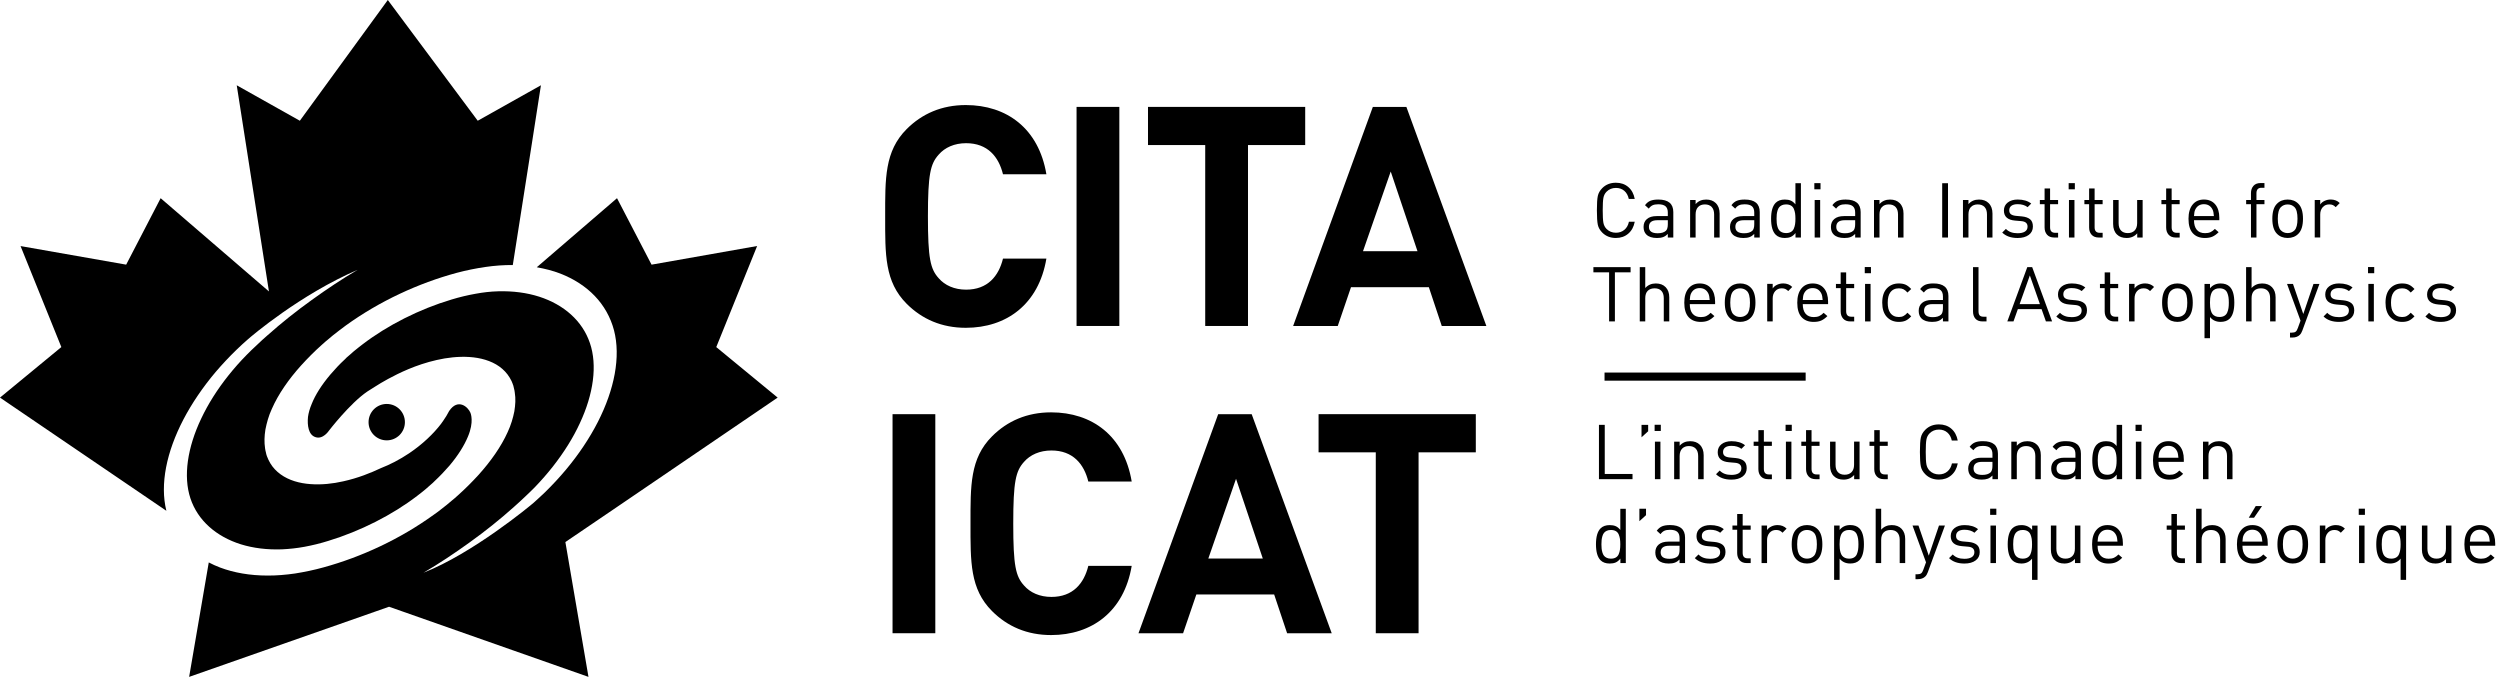 <?xml version="1.0" encoding="utf-8"?>
<!-- Generator: Adobe Illustrator 27.0.1, SVG Export Plug-In . SVG Version: 6.00 Build 0)  -->
<svg version="1.1" id="Layer_1" xmlns="http://www.w3.org/2000/svg" xmlns:xlink="http://www.w3.org/1999/xlink" x="0px" y="0px"
	 viewBox="0 0 154.256 41.765" style="enable-background:new 0 0 154.256 41.765;" xml:space="preserve">
<style type="text/css">
	.st0{fill:#EF4136;}
	.st1{fill:none;stroke:#000000;stroke-width:0.501;stroke-miterlimit:10;}
</style>
<path class="st0" d="M21.357,22.087c-0.002,0.006,0.005-0.004,0.014-0.01l0.006-0.008L21.357,22.087z"/>
<path d="M10.265,31.517c-0.407-1.641,0.016-3.646,1.05-5.631c0.52-0.994,1.195-1.99,1.99-2.933c0.402-0.469,0.831-0.93,1.287-1.37
	l0.353-0.334l0.341-0.304c0.227-0.203,3.239-2.772,6.779-4.295c-0.95,0.556-1.899,1.189-2.833,1.863
	c-0.935,0.67-1.869,1.412-2.731,2.18c-0.216,0.185-0.437,0.39-0.654,0.599l-0.332,0.311l-0.294,0.293
	c-0.4,0.406-0.778,0.832-1.121,1.264c-0.69,0.865-1.259,1.765-1.682,2.662c-0.853,1.787-1.12,3.564-0.669,4.927
	c0.453,1.366,1.597,2.362,3.118,2.838c0.758,0.235,1.619,0.342,2.53,0.309c0.461-0.022,0.918-0.07,1.396-0.158
	c0.491-0.092,0.973-0.209,1.467-0.364c1.967-0.599,3.947-1.599,5.483-2.779c0.205-0.148,0.35-0.279,0.526-0.418l0.3-0.264
	l0.152-0.132l0.01-0.012c-0.004,0.006-0.013,0.012-0.01,0.008l0.012-0.012l0.006-0.004c0.006-0.006,0,0,0,0l0.013-0.012l0.061-0.06
	c0.34-0.317,0.639-0.635,0.912-0.949c0.54-0.635,0.922-1.256,1.147-1.799c0.386-0.914,0.172-1.424,0.157-1.467
	c-0.152-0.373-0.773-0.914-1.315-0.115c-0.1,0.205-0.234,0.414-0.381,0.627c-0.04,0.058-0.07,0.103-0.098,0.135
	c0,0.003-0.002,0.005-0.006,0.013c-0.485,0.637-1.162,1.281-1.985,1.836c-0.584,0.391-1.176,0.695-1.748,0.918
	c-0.623,0.295-1.406,0.611-2.322,0.813c-0.641,0.146-1.337,0.222-2.014,0.171c-0.676-0.046-1.336-0.232-1.847-0.603
	c-0.257-0.186-0.474-0.414-0.636-0.684c-0.083-0.138-0.149-0.281-0.208-0.437l-0.022-0.067l-0.005-0.017l-0.006-0.02l-0.012-0.048
	l-0.021-0.098c-0.016-0.067-0.032-0.115-0.047-0.227c-0.057-0.39-0.045-0.75,0.02-1.164c0.081-0.406,0.194-0.842,0.4-1.283
	c0.39-0.891,1.025-1.811,1.803-2.674c0.392-0.431,0.814-0.859,1.274-1.269l0.085-0.075l0.046-0.039l0.072-0.068l0.157-0.129
	l0.319-0.269c0.266-0.2,0.544-0.434,0.799-0.612c2.083-1.506,4.488-2.615,6.845-3.252c0.592-0.158,1.19-0.277,1.758-0.361
	c0.588-0.086,1.166-0.127,1.706-0.121l1.173-7.475l0.563-3.618L29.477,7.45L23.929,0l-5.428,7.45l-3.894-2.188l1.987,12.72
	l-6.682-5.753l-0.319,0.616l-1.808,3.484l-6.517-1.146l2.517,6.232L0,24.533L10.265,31.517z"/>
<path d="M47.983,24.533l-3.788-3.117l2.522-6.237l-6.515,1.151l-2.131-4.101l-4.951,4.261c0.513,0.092,0.998,0.215,1.444,0.387
	c1.698,0.66,2.887,1.867,3.321,3.502c0.425,1.638,0.024,3.658-0.997,5.658c-0.512,1-1.178,2-1.973,2.949
	c-0.398,0.475-0.827,0.936-1.282,1.383l-0.357,0.334l-0.34,0.31c-0.229,0.202-3.773,3.135-6.807,4.325
	c0.956-0.557,1.911-1.194,2.849-1.871c0.94-0.674,1.878-1.42,2.739-2.194c0.217-0.185,0.436-0.398,0.66-0.605l0.328-0.313
	l0.296-0.293c0.397-0.412,0.768-0.838,1.111-1.273c0.684-0.871,1.253-1.777,1.667-2.678c0.841-1.799,1.089-3.572,0.62-4.943
	c-0.463-1.371-1.607-2.371-3.129-2.862c-0.761-0.244-1.62-0.357-2.533-0.332c-0.462,0.012-0.931,0.065-1.4,0.153
	c-0.493,0.088-0.974,0.203-1.471,0.353c-1.976,0.588-3.964,1.592-5.507,2.776c-0.206,0.148-0.348,0.281-0.525,0.416l-0.304,0.267
	l-0.153,0.131c0.026-0.019,0.008-0.004-0.006,0.008l-0.023,0.025l-0.065,0.065c-0.338,0.31-0.636,0.635-0.908,0.953
	c-0.538,0.637-0.927,1.258-1.143,1.805c-0.118,0.277-0.194,0.552-0.228,0.793c-0.053,0.523,0.029,1.111,0.453,1.25
	c0.47,0.171,0.839-0.395,0.839-0.395s1.299-1.693,2.374-2.42c0.16-0.107,0.314-0.203,0.47-0.297
	c0.012-0.008,0.021-0.011,0.031-0.019c0.055-0.037,0.179-0.112,0.319-0.198c0.139-0.084,0.287-0.162,0.452-0.257
	c0.672-0.364,1.712-0.877,3.001-1.17c0.639-0.147,1.334-0.229,2.014-0.186c0.677,0.043,1.342,0.223,1.853,0.588
	c0.256,0.184,0.476,0.414,0.64,0.688c0.036,0.068,0.073,0.138,0.114,0.21l0.046,0.112l0.023,0.056l0.009,0.03l0.031,0.082
	l0.045,0.193c0.015,0.068,0.036,0.121,0.044,0.229c0.064,0.398,0.039,0.754-0.026,1.166c-0.082,0.41-0.205,0.838-0.414,1.285
	c-0.399,0.885-1.034,1.795-1.816,2.658c-0.389,0.424-0.811,0.848-1.267,1.254l-0.084,0.074l-0.041,0.041l-0.079,0.065l-0.156,0.129
	l-0.318,0.267c-0.263,0.201-0.54,0.434-0.794,0.604c-2.075,1.5-4.459,2.607-6.805,3.25c-0.586,0.164-1.18,0.285-1.752,0.377
	c-0.581,0.084-1.162,0.132-1.703,0.128c-1.086,0-2.075-0.175-2.929-0.496c-0.244-0.091-0.475-0.199-0.697-0.314l-0.517,3.018
	l-0.694,4.044l12.336-4.328l12.304,4.328l-1.425-8.32l2.942-1.998L47.983,24.533z"/>
<path d="M24.984,26.05c0,0.619-0.501,1.121-1.122,1.121c-0.62,0-1.121-0.502-1.121-1.121c0-0.623,0.501-1.125,1.121-1.125
	C24.483,24.925,24.984,25.427,24.984,26.05"/>
<line class="st1" x1="111.413" y1="23.238" x2="99.004" y2="23.238"/>
<rect x="55.072" y="25.556" width="2.639" height="13.516"/>
<path d="M64.855,39.185c-1.481,0-2.696-0.529-3.644-1.48c-1.366-1.366-1.329-3.055-1.329-5.391c0-2.334-0.037-4.024,1.329-5.391
	c0.948-0.949,2.163-1.48,3.644-1.48c2.524,0,4.499,1.443,4.974,4.269h-2.677c-0.266-1.08-0.948-1.916-2.277-1.916
	c-0.721,0-1.311,0.266-1.689,0.701c-0.514,0.571-0.666,1.215-0.666,3.817c0,2.6,0.152,3.248,0.666,3.814
	c0.378,0.438,0.968,0.703,1.689,0.703c1.329,0,2.011-0.834,2.277-1.917h2.677C69.354,37.744,67.361,39.185,64.855,39.185"/>
<path d="M76.266,29.543l-1.709,4.918h3.36L76.266,29.543z M79.418,39.072l-0.799-2.391h-4.802l-0.817,2.391h-2.752
	l4.917-13.516h2.067l4.938,13.516H79.418z"/>
<polygon points="87.529,27.91 87.529,39.072 84.889,39.072 84.889,27.91 81.359,27.91 81.359,25.555 
	91.061,25.555 91.061,27.91 "/>
<g>
	<path d="M100.73,29.566h-2.071v-3.352h0.358v3.031h1.713V29.566z"/>
	<path d="M101.695,26.61l-0.409,0.372v-0.768h0.409V26.61z"/>
</g>
<g>
	<path d="M102.476,26.591h-0.382v-0.382h0.382V26.591z M102.452,29.566h-0.339v-2.315h0.339V29.566z"/>
	<path d="M105.12,29.566h-0.339v-1.427c0-0.2-0.051-0.353-0.15-0.458c-0.101-0.105-0.24-0.158-0.419-0.158
		s-0.319,0.054-0.422,0.16c-0.102,0.106-0.152,0.259-0.152,0.456v1.427h-0.339v-2.315h0.339v0.254
		c0.163-0.189,0.379-0.282,0.649-0.282c0.251,0,0.448,0.072,0.593,0.216c0.16,0.157,0.24,0.372,0.24,0.645
		V29.566z"/>
</g>
<g>
	<path d="M107.776,28.888c0,0.22-0.086,0.392-0.257,0.518c-0.171,0.125-0.399,0.189-0.685,0.189
		c-0.408,0-0.725-0.111-0.951-0.335l0.227-0.226c0.169,0.179,0.409,0.269,0.72,0.269
		c0.194,0,0.346-0.034,0.454-0.103s0.162-0.171,0.162-0.306c0-0.204-0.128-0.317-0.386-0.339l-0.381-0.033
		c-0.462-0.038-0.692-0.245-0.692-0.621c0-0.207,0.079-0.372,0.235-0.494c0.157-0.123,0.362-0.184,0.617-0.184
		c0.348,0,0.626,0.083,0.833,0.249l-0.222,0.222c-0.16-0.123-0.365-0.184-0.616-0.184
		c-0.167,0-0.294,0.032-0.384,0.099c-0.09,0.065-0.134,0.16-0.134,0.282c0,0.103,0.032,0.182,0.099,0.235
		c0.065,0.054,0.171,0.088,0.315,0.103l0.362,0.033c0.22,0.021,0.388,0.08,0.506,0.174
		C107.716,28.53,107.776,28.681,107.776,28.888z"/>
	<path d="M109.328,29.566h-0.24c-0.191,0-0.338-0.059-0.44-0.175c-0.102-0.115-0.152-0.265-0.152-0.446v-1.435
		h-0.292v-0.259h0.292v-0.711h0.339v0.711h0.494v0.259h-0.494v1.426c0,0.226,0.104,0.339,0.315,0.339h0.18V29.566z"
		/>
</g>
<g>
	<path d="M110.557,26.591h-0.382v-0.382h0.382V26.591z M110.534,29.566h-0.339v-2.315h0.339V29.566z"/>
	<path d="M112.27,29.566h-0.24c-0.191,0-0.338-0.059-0.44-0.175c-0.102-0.115-0.152-0.265-0.152-0.446v-1.435
		h-0.292v-0.259h0.292v-0.711h0.339v0.711h0.494v0.259h-0.494v1.426c0,0.226,0.104,0.339,0.315,0.339h0.18V29.566z"
		/>
	<path d="M114.74,29.566h-0.334v-0.259c-0.167,0.191-0.385,0.287-0.654,0.287c-0.255,0-0.454-0.072-0.598-0.217
		c-0.157-0.153-0.235-0.37-0.235-0.649v-1.478h0.339v1.426c0,0.201,0.049,0.353,0.147,0.459
		c0.1,0.104,0.238,0.157,0.417,0.157s0.32-0.053,0.424-0.16c0.103-0.106,0.155-0.259,0.155-0.456v-1.426h0.339
		V29.566z"/>
	<path d="M116.478,29.566h-0.24c-0.191,0-0.338-0.059-0.44-0.175c-0.102-0.115-0.152-0.265-0.152-0.446v-1.435
		h-0.292v-0.259h0.292v-0.711h0.339v0.711h0.494v0.259h-0.494v1.426c0,0.226,0.104,0.339,0.315,0.339h0.18V29.566z"
		/>
</g>
<g>
	<path d="M120.798,28.596c-0.06,0.31-0.193,0.555-0.4,0.731c-0.207,0.178-0.461,0.267-0.763,0.267
		c-0.339,0-0.618-0.11-0.838-0.33c-0.147-0.147-0.239-0.309-0.277-0.484c-0.037-0.176-0.057-0.473-0.057-0.89
		s0.019-0.714,0.057-0.89c0.038-0.176,0.13-0.337,0.277-0.484c0.22-0.22,0.499-0.33,0.838-0.33
		c0.305,0,0.56,0.088,0.765,0.264c0.206,0.176,0.339,0.421,0.398,0.734h-0.367
		c-0.044-0.21-0.136-0.376-0.275-0.496c-0.14-0.121-0.314-0.182-0.52-0.182c-0.229,0-0.422,0.078-0.578,0.235
		c-0.101,0.103-0.165,0.23-0.193,0.379s-0.042,0.405-0.042,0.769s0.014,0.62,0.042,0.769s0.093,0.275,0.193,0.379
		c0.156,0.157,0.35,0.235,0.578,0.235c0.207,0,0.382-0.06,0.525-0.182c0.143-0.12,0.235-0.286,0.279-0.496
		H120.798z"/>
</g>
<g>
	<path d="M123.278,29.566h-0.339v-0.222c-0.091,0.091-0.186,0.155-0.287,0.193
		c-0.1,0.037-0.228,0.057-0.381,0.057c-0.292,0-0.51-0.071-0.654-0.212c-0.116-0.113-0.174-0.27-0.174-0.471
		c0-0.207,0.069-0.37,0.209-0.489s0.338-0.18,0.596-0.18h0.691V28.022c0-0.173-0.046-0.301-0.139-0.384
		s-0.244-0.125-0.454-0.125c-0.144,0-0.26,0.021-0.346,0.061c-0.087,0.041-0.166,0.11-0.237,0.207l-0.231-0.212
		c0.098-0.132,0.209-0.223,0.335-0.273c0.125-0.051,0.287-0.075,0.484-0.075c0.618,0,0.927,0.257,0.927,0.771V29.566
		z M122.939,28.747v-0.249h-0.644c-0.349,0-0.522,0.136-0.522,0.409c0,0.264,0.179,0.396,0.537,0.396
		c0.229,0,0.399-0.052,0.513-0.155C122.9,29.072,122.939,28.938,122.939,28.747z"/>
	<path d="M125.923,29.566h-0.339v-1.427c0-0.2-0.051-0.353-0.15-0.458c-0.101-0.105-0.24-0.158-0.419-0.158
		s-0.319,0.054-0.422,0.16c-0.102,0.106-0.152,0.259-0.152,0.456v1.427h-0.339v-2.315h0.339v0.254
		c0.163-0.189,0.379-0.282,0.649-0.282c0.251,0,0.448,0.072,0.593,0.216c0.16,0.157,0.24,0.372,0.24,0.645
		V29.566z"/>
	<path d="M128.398,29.566h-0.339v-0.222c-0.091,0.091-0.186,0.155-0.287,0.193
		c-0.1,0.037-0.228,0.057-0.381,0.057c-0.292,0-0.51-0.071-0.654-0.212c-0.116-0.113-0.174-0.27-0.174-0.471
		c0-0.207,0.069-0.37,0.209-0.489s0.338-0.18,0.596-0.18h0.691V28.022c0-0.173-0.046-0.301-0.139-0.384
		s-0.244-0.125-0.454-0.125c-0.144,0-0.26,0.021-0.346,0.061c-0.087,0.041-0.166,0.11-0.237,0.207l-0.231-0.212
		c0.098-0.132,0.209-0.223,0.335-0.273c0.125-0.051,0.287-0.075,0.484-0.075c0.618,0,0.927,0.257,0.927,0.771V29.566
		z M128.059,28.747v-0.249h-0.644c-0.349,0-0.522,0.136-0.522,0.409c0,0.264,0.179,0.396,0.537,0.396
		c0.229,0,0.399-0.052,0.513-0.155C128.02,29.072,128.059,28.938,128.059,28.747z"/>
	<path d="M130.94,29.566h-0.334v-0.278c-0.092,0.116-0.189,0.196-0.292,0.24s-0.226,0.066-0.367,0.066
		c-0.242,0-0.43-0.067-0.565-0.203c-0.189-0.191-0.283-0.519-0.283-0.983c0-0.468,0.095-0.795,0.283-0.983
		c0.135-0.135,0.322-0.202,0.565-0.202c0.142,0,0.263,0.021,0.364,0.064c0.102,0.042,0.199,0.12,0.29,0.232v-1.304
		h0.339V29.566z M130.579,28.742c0.015-0.094,0.021-0.205,0.021-0.334s-0.007-0.24-0.021-0.334
		c-0.014-0.094-0.04-0.185-0.077-0.275c-0.038-0.09-0.098-0.157-0.179-0.205c-0.082-0.047-0.183-0.07-0.302-0.07
		c-0.098,0-0.182,0.017-0.254,0.05c-0.072,0.032-0.13,0.076-0.172,0.129c-0.042,0.054-0.075,0.121-0.099,0.202
		c-0.023,0.082-0.04,0.161-0.048,0.238s-0.012,0.165-0.012,0.266s0.004,0.19,0.012,0.266
		c0.008,0.077,0.024,0.156,0.048,0.238c0.023,0.081,0.057,0.148,0.099,0.202s0.1,0.097,0.172,0.13
		c0.072,0.032,0.156,0.049,0.254,0.049c0.119,0,0.22-0.023,0.302-0.07c0.081-0.047,0.141-0.115,0.179-0.205
		C130.539,28.928,130.566,28.836,130.579,28.742z"/>
	<path d="M132.15,26.591h-0.382v-0.382h0.382V26.591z M132.126,29.566h-0.339v-2.315h0.339V29.566z"/>
	<path d="M134.747,28.497h-1.562c0,0.257,0.058,0.455,0.174,0.593s0.285,0.207,0.508,0.207
		c0.132,0,0.243-0.021,0.332-0.061c0.09-0.04,0.182-0.107,0.275-0.202l0.231,0.202
		c-0.125,0.126-0.251,0.217-0.376,0.273c-0.126,0.057-0.282,0.085-0.471,0.085c-0.32,0-0.569-0.099-0.746-0.295
		c-0.178-0.195-0.266-0.493-0.266-0.892c0-0.373,0.084-0.664,0.254-0.873c0.169-0.208,0.401-0.312,0.696-0.312
		c0.298,0,0.531,0.1,0.699,0.299s0.252,0.475,0.252,0.826V28.497z M134.413,28.243
		c-0.013-0.179-0.038-0.307-0.076-0.386c-0.109-0.231-0.29-0.348-0.541-0.348s-0.432,0.116-0.541,0.348
		c-0.038,0.082-0.061,0.211-0.07,0.386H134.413z"/>
</g>
<g>
	<path d="M137.751,29.566h-0.339v-1.427c0-0.2-0.051-0.353-0.15-0.458c-0.101-0.105-0.24-0.158-0.419-0.158
		s-0.319,0.054-0.422,0.16c-0.102,0.106-0.152,0.259-0.152,0.456v1.427h-0.339v-2.315h0.339v0.254
		c0.163-0.189,0.379-0.282,0.649-0.282c0.251,0,0.448,0.072,0.593,0.216c0.16,0.157,0.24,0.372,0.24,0.645
		V29.566z"/>
</g>
<g>
	<path d="M100.316,34.743h-0.334v-0.277c-0.092,0.116-0.189,0.196-0.292,0.24s-0.226,0.065-0.367,0.065
		c-0.242,0-0.43-0.067-0.565-0.202c-0.189-0.191-0.283-0.519-0.283-0.983c0-0.468,0.095-0.796,0.283-0.984
		c0.135-0.135,0.322-0.202,0.565-0.202c0.142,0,0.263,0.021,0.364,0.064c0.102,0.043,0.199,0.12,0.29,0.233v-1.304
		h0.339V34.743z M99.955,33.919c0.015-0.095,0.021-0.206,0.021-0.334c0-0.129-0.007-0.24-0.021-0.335
		c-0.014-0.094-0.04-0.185-0.077-0.274c-0.038-0.09-0.098-0.158-0.179-0.205c-0.082-0.047-0.183-0.07-0.302-0.07
		c-0.098,0-0.182,0.016-0.254,0.049s-0.13,0.076-0.172,0.13c-0.042,0.053-0.075,0.12-0.099,0.202
		s-0.04,0.161-0.048,0.237c-0.008,0.077-0.012,0.166-0.012,0.267s0.004,0.189,0.012,0.266s0.024,0.156,0.048,0.237
		c0.023,0.082,0.057,0.149,0.099,0.203c0.042,0.053,0.1,0.096,0.172,0.129s0.156,0.05,0.254,0.05
		c0.119,0,0.22-0.023,0.302-0.071c0.081-0.047,0.141-0.115,0.179-0.204C99.915,34.105,99.942,34.013,99.955,33.919
		z"/>
	<path d="M101.563,31.788l-0.409,0.371v-0.767h0.409V31.788z"/>
</g>
<g>
	<path d="M103.972,34.743h-0.339V34.522c-0.091,0.091-0.186,0.155-0.287,0.192c-0.1,0.038-0.228,0.057-0.381,0.057
		c-0.292,0-0.51-0.07-0.654-0.212c-0.116-0.112-0.174-0.27-0.174-0.471c0-0.207,0.069-0.37,0.209-0.489
		s0.338-0.179,0.596-0.179h0.691v-0.222c0-0.172-0.046-0.3-0.139-0.383s-0.244-0.125-0.454-0.125
		c-0.144,0-0.26,0.021-0.346,0.061c-0.087,0.04-0.166,0.109-0.237,0.207l-0.231-0.212
		c0.098-0.132,0.209-0.223,0.335-0.273c0.125-0.05,0.287-0.075,0.484-0.075c0.618,0,0.927,0.258,0.927,0.772V34.743
		z M103.633,33.924v-0.25h-0.644c-0.349,0-0.522,0.137-0.522,0.41c0,0.263,0.179,0.395,0.537,0.395
		c0.229,0,0.399-0.052,0.513-0.155C103.594,34.248,103.633,34.116,103.633,33.924z"/>
	<path d="M106.467,34.065c0,0.22-0.086,0.393-0.257,0.518c-0.171,0.126-0.399,0.189-0.685,0.189
		c-0.408,0-0.725-0.111-0.951-0.334l0.227-0.226c0.169,0.179,0.409,0.268,0.72,0.268
		c0.194,0,0.346-0.034,0.454-0.103c0.108-0.068,0.162-0.171,0.162-0.306c0-0.204-0.128-0.316-0.386-0.339
		l-0.381-0.033c-0.462-0.037-0.692-0.244-0.692-0.621c0-0.207,0.079-0.372,0.235-0.494
		c0.157-0.122,0.362-0.184,0.617-0.184c0.348,0,0.626,0.083,0.833,0.25l-0.222,0.221
		c-0.16-0.122-0.365-0.184-0.616-0.184c-0.167,0-0.294,0.033-0.384,0.099c-0.09,0.066-0.134,0.16-0.134,0.283
		c0,0.103,0.032,0.182,0.099,0.234c0.065,0.054,0.171,0.088,0.315,0.104l0.362,0.032
		c0.22,0.022,0.388,0.08,0.506,0.175C106.407,33.708,106.467,33.858,106.467,34.065z"/>
	<path d="M108.02,34.743h-0.24c-0.191,0-0.338-0.058-0.44-0.174c-0.102-0.116-0.152-0.266-0.152-0.447V32.686
		h-0.292v-0.259h0.292v-0.711h0.339v0.711h0.494v0.259h-0.494v1.426c0,0.227,0.104,0.339,0.315,0.339h0.18V34.743z"
		/>
	<path d="M110.237,32.616l-0.25,0.254c-0.062-0.062-0.123-0.106-0.181-0.132c-0.059-0.025-0.132-0.037-0.22-0.037
		c-0.166,0-0.3,0.059-0.402,0.176c-0.102,0.118-0.152,0.267-0.152,0.445v1.421h-0.339v-2.315h0.339v0.282
		c0.062-0.097,0.152-0.173,0.271-0.228c0.117-0.056,0.244-0.083,0.379-0.083
		C109.906,32.399,110.092,32.471,110.237,32.616z"/>
	<path d="M112.444,33.585c0,0.423-0.095,0.731-0.282,0.922c-0.17,0.176-0.391,0.264-0.664,0.264
		c-0.273,0-0.494-0.088-0.663-0.264c-0.189-0.191-0.283-0.499-0.283-0.922c0-0.427,0.095-0.734,0.283-0.923
		c0.169-0.176,0.391-0.264,0.663-0.264c0.273,0,0.494,0.088,0.664,0.264
		C112.349,32.851,112.444,33.159,112.444,33.585z M112.105,33.585c0-0.354-0.061-0.594-0.184-0.716
		c-0.113-0.113-0.254-0.169-0.424-0.169c-0.166,0-0.306,0.056-0.419,0.169c-0.125,0.126-0.189,0.364-0.189,0.716
		s0.064,0.59,0.189,0.715c0.113,0.113,0.253,0.17,0.419,0.17c0.17,0,0.31-0.057,0.424-0.17
		C112.043,34.175,112.105,33.937,112.105,33.585z"/>
	<path d="M115.009,33.585c0,0.464-0.094,0.792-0.282,0.983c-0.135,0.135-0.323,0.202-0.565,0.202
		c-0.276,0-0.494-0.101-0.654-0.301v1.309h-0.339v-3.352h0.339v0.273c0.16-0.201,0.378-0.302,0.654-0.302
		c0.241,0,0.43,0.067,0.565,0.202C114.915,32.789,115.009,33.118,115.009,33.585z M114.649,33.919
		c0.015-0.095,0.021-0.206,0.021-0.334c0-0.129-0.007-0.24-0.021-0.335c-0.014-0.094-0.039-0.185-0.077-0.274
		c-0.038-0.09-0.098-0.158-0.179-0.205c-0.082-0.047-0.183-0.07-0.302-0.07c-0.097,0-0.182,0.016-0.254,0.049
		s-0.129,0.076-0.172,0.13c-0.042,0.053-0.075,0.12-0.099,0.202s-0.039,0.161-0.047,0.237
		c-0.008,0.077-0.012,0.166-0.012,0.267s0.004,0.189,0.012,0.266s0.023,0.156,0.047,0.237
		c0.023,0.082,0.057,0.149,0.099,0.203c0.043,0.053,0.1,0.096,0.172,0.129s0.157,0.05,0.254,0.05
		c0.119,0,0.22-0.023,0.302-0.071c0.081-0.047,0.141-0.115,0.179-0.204
		C114.61,34.105,114.635,34.013,114.649,33.919z"/>
	<path d="M117.555,34.743h-0.339V33.312c0-0.2-0.05-0.352-0.148-0.456s-0.237-0.155-0.416-0.155
		c-0.183,0-0.324,0.052-0.427,0.155c-0.102,0.103-0.152,0.256-0.152,0.456v1.431h-0.339v-3.351h0.339v1.289
		c0.169-0.188,0.386-0.282,0.649-0.282c0.26,0,0.464,0.077,0.611,0.231c0.147,0.154,0.222,0.362,0.222,0.626
		V34.743z"/>
	<path d="M120.007,32.427l-1.054,2.876c-0.044,0.122-0.099,0.213-0.165,0.273c-0.109,0.106-0.261,0.16-0.452,0.16
		h-0.145V35.435h0.103c0.113,0,0.195-0.021,0.247-0.061s0.097-0.116,0.134-0.226l0.165-0.452l-0.833-2.269h0.367
		l0.636,1.859l0.63-1.859H120.007z"/>
	<path d="M122.154,34.065c0,0.22-0.086,0.393-0.257,0.518c-0.171,0.126-0.399,0.189-0.685,0.189
		c-0.408,0-0.725-0.111-0.951-0.334l0.227-0.226c0.169,0.179,0.409,0.268,0.72,0.268
		c0.194,0,0.346-0.034,0.454-0.103c0.108-0.068,0.162-0.171,0.162-0.306c0-0.204-0.128-0.316-0.386-0.339
		l-0.381-0.033c-0.462-0.037-0.692-0.244-0.692-0.621c0-0.207,0.079-0.372,0.235-0.494
		c0.157-0.122,0.362-0.184,0.617-0.184c0.348,0,0.626,0.083,0.833,0.25l-0.222,0.221
		c-0.16-0.122-0.365-0.184-0.616-0.184c-0.167,0-0.294,0.033-0.384,0.099c-0.09,0.066-0.134,0.16-0.134,0.283
		c0,0.103,0.032,0.182,0.099,0.234c0.065,0.054,0.171,0.088,0.315,0.104l0.362,0.032
		c0.22,0.022,0.388,0.08,0.506,0.175C122.094,33.708,122.154,33.858,122.154,34.065z"/>
	<path d="M123.179,31.768h-0.382v-0.381h0.382V31.768z M123.156,34.743h-0.339v-2.315h0.339V34.743z"/>
	<path d="M125.721,35.779h-0.339v-1.309c-0.16,0.2-0.378,0.301-0.654,0.301c-0.242,0-0.43-0.067-0.565-0.202
		c-0.189-0.191-0.283-0.519-0.283-0.983c0-0.468,0.095-0.796,0.283-0.984c0.135-0.135,0.322-0.202,0.565-0.202
		c0.279,0,0.499,0.101,0.659,0.302v-0.273h0.334V35.779z M125.361,33.919c0.015-0.095,0.021-0.206,0.021-0.334
		c0-0.129-0.007-0.24-0.021-0.335c-0.014-0.094-0.04-0.185-0.077-0.274c-0.038-0.09-0.098-0.158-0.179-0.205
		c-0.082-0.047-0.183-0.07-0.302-0.07c-0.098,0-0.182,0.016-0.254,0.049s-0.13,0.076-0.172,0.13
		c-0.042,0.053-0.075,0.12-0.099,0.202s-0.04,0.161-0.048,0.237c-0.008,0.077-0.012,0.166-0.012,0.267
		s0.004,0.189,0.012,0.266s0.024,0.156,0.048,0.237c0.023,0.082,0.057,0.149,0.099,0.203
		c0.042,0.053,0.1,0.096,0.172,0.129s0.156,0.05,0.254,0.05c0.119,0,0.22-0.023,0.302-0.071
		c0.081-0.047,0.141-0.115,0.179-0.204C125.321,34.105,125.347,34.013,125.361,33.919z"/>
	<path d="M128.365,34.743h-0.334v-0.259c-0.167,0.191-0.385,0.287-0.654,0.287c-0.255,0-0.454-0.072-0.598-0.217
		c-0.157-0.153-0.235-0.37-0.235-0.649v-1.478h0.339v1.426c0,0.201,0.049,0.354,0.147,0.459
		c0.1,0.105,0.238,0.158,0.417,0.158s0.32-0.054,0.424-0.16s0.155-0.259,0.155-0.457v-1.426h0.339V34.743z"/>
	<path d="M130.988,33.674h-1.562c0,0.258,0.058,0.455,0.174,0.593c0.116,0.139,0.285,0.208,0.508,0.208
		c0.132,0,0.243-0.021,0.332-0.061c0.09-0.041,0.182-0.108,0.275-0.202l0.231,0.202
		c-0.125,0.125-0.251,0.217-0.376,0.273c-0.126,0.057-0.282,0.085-0.471,0.085c-0.32,0-0.569-0.098-0.746-0.294
		c-0.178-0.196-0.266-0.493-0.266-0.892c0-0.374,0.084-0.665,0.254-0.873c0.169-0.209,0.401-0.314,0.696-0.314
		c0.298,0,0.531,0.1,0.699,0.299s0.252,0.475,0.252,0.826V33.674z M130.654,33.42
		c-0.013-0.179-0.038-0.308-0.076-0.386c-0.109-0.232-0.29-0.349-0.541-0.349s-0.432,0.116-0.541,0.349
		c-0.038,0.081-0.061,0.21-0.07,0.386H130.654z"/>
</g>
<g>
	<path d="M134.814,34.743h-0.24c-0.191,0-0.338-0.058-0.44-0.174c-0.102-0.116-0.152-0.266-0.152-0.447V32.686
		h-0.292v-0.259h0.292v-0.711h0.339v0.711h0.494v0.259h-0.494v1.426c0,0.227,0.104,0.339,0.315,0.339h0.18V34.743z"
		/>
</g>
<g>
	<path d="M137.327,34.743h-0.339V33.312c0-0.2-0.05-0.352-0.148-0.456s-0.237-0.155-0.416-0.155
		c-0.183,0-0.324,0.052-0.427,0.155c-0.102,0.103-0.152,0.256-0.152,0.456v1.431h-0.339v-3.351h0.339v1.289
		c0.169-0.188,0.386-0.282,0.649-0.282c0.26,0,0.464,0.077,0.611,0.231c0.147,0.154,0.222,0.362,0.222,0.626
		V34.743z"/>
	<path d="M139.926,33.674h-1.562c0,0.258,0.058,0.455,0.174,0.593c0.116,0.139,0.285,0.208,0.508,0.208
		c0.132,0,0.243-0.021,0.332-0.061c0.09-0.041,0.182-0.108,0.275-0.202l0.231,0.202
		c-0.125,0.125-0.251,0.217-0.376,0.273c-0.126,0.057-0.282,0.085-0.471,0.085c-0.32,0-0.569-0.098-0.746-0.294
		c-0.178-0.196-0.266-0.493-0.266-0.892c0-0.374,0.084-0.665,0.254-0.873c0.169-0.209,0.401-0.314,0.696-0.314
		c0.298,0,0.531,0.1,0.699,0.299s0.252,0.475,0.252,0.826V33.674z M139.592,33.42
		c-0.013-0.179-0.038-0.308-0.076-0.386c-0.109-0.232-0.29-0.349-0.541-0.349s-0.432,0.116-0.541,0.349
		c-0.038,0.081-0.061,0.21-0.07,0.386H139.592z M139.572,31.227l-0.494,0.72h-0.324l0.428-0.72H139.572z"/>
	<path d="M142.415,33.585c0,0.423-0.095,0.731-0.282,0.922c-0.17,0.176-0.391,0.264-0.664,0.264
		c-0.273,0-0.494-0.088-0.663-0.264c-0.189-0.191-0.283-0.499-0.283-0.922c0-0.427,0.095-0.734,0.283-0.923
		c0.169-0.176,0.391-0.264,0.663-0.264c0.273,0,0.494,0.088,0.664,0.264
		C142.321,32.851,142.415,33.159,142.415,33.585z M142.076,33.585c0-0.354-0.061-0.594-0.184-0.716
		c-0.113-0.113-0.254-0.169-0.424-0.169c-0.166,0-0.306,0.056-0.419,0.169c-0.125,0.126-0.189,0.364-0.189,0.716
		s0.064,0.59,0.189,0.715c0.113,0.113,0.253,0.17,0.419,0.17c0.17,0,0.31-0.057,0.424-0.17
		C142.015,34.175,142.076,33.937,142.076,33.585z"/>
	<path d="M144.684,32.616l-0.25,0.254c-0.062-0.062-0.123-0.106-0.181-0.132c-0.059-0.025-0.132-0.037-0.22-0.037
		c-0.166,0-0.3,0.059-0.402,0.176c-0.102,0.118-0.152,0.267-0.152,0.445v1.421h-0.339v-2.315h0.339v0.282
		c0.062-0.097,0.152-0.173,0.271-0.228c0.117-0.056,0.244-0.083,0.379-0.083
		C144.354,32.399,144.539,32.471,144.684,32.616z"/>
</g>
<g>
	<path d="M145.921,31.768h-0.382v-0.381h0.382V31.768z M145.898,34.743h-0.339v-2.315h0.339V34.743z"/>
	<path d="M148.462,35.779h-0.339v-1.309c-0.16,0.2-0.378,0.301-0.654,0.301c-0.242,0-0.43-0.067-0.565-0.202
		c-0.189-0.191-0.283-0.519-0.283-0.983c0-0.468,0.095-0.796,0.283-0.984c0.135-0.135,0.322-0.202,0.565-0.202
		c0.279,0,0.499,0.101,0.659,0.302v-0.273h0.334V35.779z M148.102,33.919c0.015-0.095,0.021-0.206,0.021-0.334
		c0-0.129-0.007-0.24-0.021-0.335c-0.014-0.094-0.04-0.185-0.077-0.274c-0.038-0.09-0.098-0.158-0.179-0.205
		c-0.082-0.047-0.183-0.07-0.302-0.07c-0.098,0-0.182,0.016-0.254,0.049s-0.13,0.076-0.172,0.13
		c-0.042,0.053-0.075,0.12-0.099,0.202s-0.04,0.161-0.048,0.237c-0.008,0.077-0.012,0.166-0.012,0.267
		s0.004,0.189,0.012,0.266s0.024,0.156,0.048,0.237c0.023,0.082,0.057,0.149,0.099,0.203
		c0.042,0.053,0.1,0.096,0.172,0.129s0.156,0.05,0.254,0.05c0.119,0,0.22-0.023,0.302-0.071
		c0.081-0.047,0.141-0.115,0.179-0.204C148.062,34.105,148.088,34.013,148.102,33.919z"/>
</g>
<g>
	<path d="M151.259,34.743h-0.334v-0.259c-0.167,0.191-0.385,0.287-0.654,0.287c-0.255,0-0.454-0.072-0.598-0.217
		c-0.157-0.153-0.235-0.37-0.235-0.649v-1.478h0.339v1.426c0,0.201,0.049,0.354,0.147,0.459
		c0.1,0.105,0.238,0.158,0.417,0.158s0.32-0.054,0.424-0.16s0.155-0.259,0.155-0.457v-1.426h0.339V34.743z"/>
</g>
<g>
	<path d="M153.96,33.674h-1.562c0,0.258,0.058,0.455,0.174,0.593c0.116,0.139,0.285,0.208,0.508,0.208
		c0.132,0,0.243-0.021,0.332-0.061c0.09-0.041,0.182-0.108,0.275-0.202l0.231,0.202
		c-0.125,0.125-0.251,0.217-0.376,0.273c-0.126,0.057-0.282,0.085-0.471,0.085c-0.32,0-0.569-0.098-0.746-0.294
		c-0.178-0.196-0.266-0.493-0.266-0.892c0-0.374,0.084-0.665,0.254-0.873c0.169-0.209,0.401-0.314,0.696-0.314
		c0.298,0,0.531,0.1,0.699,0.299s0.252,0.475,0.252,0.826V33.674z M153.626,33.42
		c-0.013-0.179-0.038-0.308-0.076-0.386c-0.109-0.232-0.29-0.349-0.541-0.349s-0.432,0.116-0.541,0.349
		c-0.038,0.081-0.061,0.21-0.07,0.386H153.626z"/>
</g>
<g>
	<path d="M100.867,13.686c-0.06,0.311-0.193,0.555-0.4,0.732s-0.461,0.266-0.763,0.266
		c-0.339,0-0.618-0.11-0.838-0.33c-0.147-0.147-0.239-0.309-0.277-0.485c-0.037-0.176-0.057-0.472-0.057-0.889
		c0-0.417,0.019-0.714,0.057-0.89c0.038-0.176,0.13-0.337,0.277-0.485c0.22-0.22,0.499-0.33,0.838-0.33
		c0.305,0,0.56,0.088,0.765,0.264c0.206,0.176,0.339,0.42,0.398,0.734h-0.367
		c-0.044-0.21-0.136-0.376-0.275-0.497s-0.314-0.181-0.52-0.181c-0.229,0-0.422,0.078-0.578,0.235
		c-0.101,0.103-0.165,0.23-0.193,0.379c-0.028,0.149-0.042,0.405-0.042,0.769c0,0.364,0.014,0.62,0.042,0.769
		c0.028,0.149,0.093,0.275,0.193,0.378c0.156,0.157,0.35,0.235,0.578,0.235c0.207,0,0.382-0.06,0.525-0.181
		c0.143-0.121,0.235-0.286,0.279-0.497H100.867z"/>
	<path d="M103.247,14.656h-0.339v-0.221c-0.091,0.091-0.186,0.155-0.287,0.193
		c-0.1,0.038-0.228,0.057-0.381,0.057c-0.292,0-0.51-0.071-0.654-0.212c-0.116-0.113-0.174-0.27-0.174-0.471
		c0-0.207,0.069-0.37,0.209-0.489s0.338-0.179,0.596-0.179h0.691v-0.221c0-0.172-0.046-0.3-0.139-0.383
		s-0.244-0.125-0.454-0.125c-0.144,0-0.26,0.021-0.346,0.061c-0.087,0.041-0.166,0.11-0.237,0.207l-0.231-0.212
		c0.098-0.132,0.209-0.223,0.335-0.273c0.125-0.05,0.287-0.075,0.484-0.075c0.618,0,0.927,0.257,0.927,0.772V14.656z
		 M102.909,13.837v-0.249h-0.644c-0.349,0-0.522,0.136-0.522,0.41c0,0.263,0.179,0.395,0.537,0.395
		c0.229,0,0.399-0.052,0.513-0.155C102.869,14.162,102.909,14.028,102.909,13.837z"/>
</g>
<g>
	<path d="M106.105,14.656h-0.339v-1.426c0-0.201-0.051-0.353-0.15-0.459c-0.101-0.105-0.24-0.158-0.419-0.158
		s-0.319,0.053-0.422,0.16c-0.102,0.107-0.152,0.259-0.152,0.457v1.426h-0.339v-2.315h0.339v0.254
		c0.163-0.188,0.379-0.282,0.649-0.282c0.251,0,0.448,0.072,0.593,0.216c0.16,0.157,0.24,0.372,0.24,0.645V14.656
		z"/>
	<path d="M108.58,14.656h-0.339v-0.221c-0.091,0.091-0.186,0.155-0.287,0.193
		c-0.1,0.038-0.228,0.057-0.381,0.057c-0.292,0-0.51-0.071-0.654-0.212c-0.116-0.113-0.174-0.27-0.174-0.471
		c0-0.207,0.069-0.37,0.209-0.489s0.338-0.179,0.596-0.179h0.691v-0.221c0-0.172-0.046-0.3-0.139-0.383
		s-0.244-0.125-0.454-0.125c-0.144,0-0.26,0.021-0.346,0.061c-0.087,0.041-0.166,0.11-0.237,0.207l-0.231-0.212
		c0.098-0.132,0.209-0.223,0.335-0.273c0.125-0.05,0.287-0.075,0.484-0.075c0.618,0,0.927,0.257,0.927,0.772V14.656z
		 M108.242,13.837v-0.249h-0.644c-0.349,0-0.522,0.136-0.522,0.41c0,0.263,0.179,0.395,0.537,0.395
		c0.229,0,0.399-0.052,0.513-0.155C108.202,14.162,108.242,14.028,108.242,13.837z"/>
	<path d="M111.121,14.656h-0.334v-0.278c-0.092,0.116-0.189,0.196-0.292,0.24s-0.226,0.066-0.367,0.066
		c-0.242,0-0.43-0.067-0.565-0.203c-0.189-0.191-0.283-0.519-0.283-0.983c0-0.468,0.095-0.795,0.283-0.984
		c0.135-0.135,0.322-0.202,0.565-0.202c0.142,0,0.263,0.021,0.364,0.064c0.102,0.043,0.199,0.12,0.29,0.233v-1.304
		h0.339V14.656z M110.761,13.832c0.015-0.094,0.021-0.206,0.021-0.334c0-0.129-0.007-0.24-0.021-0.335
		c-0.014-0.094-0.04-0.185-0.077-0.275c-0.038-0.09-0.098-0.158-0.179-0.205c-0.082-0.047-0.183-0.07-0.302-0.07
		c-0.098,0-0.182,0.016-0.254,0.049c-0.072,0.033-0.13,0.076-0.172,0.129s-0.075,0.121-0.099,0.202
		c-0.023,0.082-0.04,0.161-0.048,0.238c-0.008,0.077-0.012,0.166-0.012,0.266s0.004,0.189,0.012,0.266
		c0.008,0.077,0.024,0.156,0.048,0.238s0.057,0.149,0.099,0.203c0.042,0.053,0.1,0.096,0.172,0.129
		c0.072,0.033,0.156,0.049,0.254,0.049c0.119,0,0.22-0.023,0.302-0.071c0.081-0.047,0.141-0.115,0.179-0.205
		C110.721,14.018,110.747,13.926,110.761,13.832z"/>
	<path d="M112.331,11.681h-0.382v-0.381h0.382V11.681z M112.308,14.656h-0.339v-2.315h0.339V14.656z"/>
	<path d="M114.807,14.656h-0.339v-0.221c-0.091,0.091-0.186,0.155-0.287,0.193
		c-0.1,0.038-0.228,0.057-0.381,0.057c-0.292,0-0.51-0.071-0.654-0.212c-0.116-0.113-0.174-0.27-0.174-0.471
		c0-0.207,0.069-0.37,0.209-0.489s0.338-0.179,0.596-0.179h0.691v-0.221c0-0.172-0.046-0.3-0.139-0.383
		s-0.244-0.125-0.454-0.125c-0.144,0-0.26,0.021-0.346,0.061c-0.087,0.041-0.166,0.11-0.237,0.207l-0.231-0.212
		c0.098-0.132,0.209-0.223,0.335-0.273c0.125-0.05,0.287-0.075,0.484-0.075c0.618,0,0.927,0.257,0.927,0.772V14.656z
		 M114.468,13.837v-0.249h-0.644c-0.349,0-0.522,0.136-0.522,0.41c0,0.263,0.179,0.395,0.537,0.395
		c0.229,0,0.399-0.052,0.513-0.155C114.429,14.162,114.468,14.028,114.468,13.837z"/>
	<path d="M117.451,14.656h-0.339v-1.426c0-0.201-0.051-0.353-0.15-0.459c-0.101-0.105-0.24-0.158-0.419-0.158
		s-0.319,0.053-0.422,0.16c-0.102,0.107-0.152,0.259-0.152,0.457v1.426h-0.339v-2.315h0.339v0.254
		c0.163-0.188,0.379-0.282,0.649-0.282c0.251,0,0.448,0.072,0.593,0.216c0.16,0.157,0.24,0.372,0.24,0.645V14.656
		z"/>
</g>
<g>
	<path d="M120.196,14.656h-0.358v-3.351h0.358V14.656z"/>
</g>
<g>
	<path d="M122.94,14.656h-0.339v-1.426c0-0.201-0.051-0.353-0.15-0.459c-0.101-0.105-0.24-0.158-0.419-0.158
		s-0.319,0.053-0.422,0.16c-0.102,0.107-0.152,0.259-0.152,0.457v1.426h-0.339v-2.315h0.339v0.254
		c0.163-0.188,0.379-0.282,0.649-0.282c0.251,0,0.448,0.072,0.593,0.216c0.16,0.157,0.24,0.372,0.24,0.645V14.656
		z"/>
	<path d="M125.435,13.978c0,0.22-0.086,0.392-0.257,0.518s-0.399,0.189-0.685,0.189
		c-0.408,0-0.725-0.111-0.951-0.335l0.227-0.226c0.169,0.179,0.409,0.268,0.72,0.268
		c0.194,0,0.346-0.034,0.454-0.103c0.108-0.069,0.162-0.171,0.162-0.306c0-0.204-0.128-0.317-0.386-0.339
		l-0.381-0.033c-0.462-0.038-0.692-0.245-0.692-0.621c0-0.207,0.079-0.372,0.235-0.494
		c0.157-0.123,0.362-0.184,0.617-0.184c0.348,0,0.626,0.083,0.833,0.249l-0.222,0.221
		c-0.16-0.123-0.365-0.184-0.616-0.184c-0.167,0-0.294,0.033-0.384,0.099s-0.134,0.16-0.134,0.283
		c0,0.103,0.032,0.182,0.099,0.235c0.065,0.054,0.171,0.088,0.315,0.104l0.362,0.033
		c0.22,0.022,0.388,0.08,0.506,0.174C125.375,13.62,125.435,13.771,125.435,13.978z"/>
	<path d="M126.988,14.656h-0.24c-0.191,0-0.338-0.058-0.44-0.174c-0.102-0.116-0.152-0.265-0.152-0.447v-1.435
		h-0.292v-0.259h0.292v-0.711h0.339v0.711h0.494v0.259h-0.494v1.426c0,0.226,0.104,0.339,0.315,0.339h0.18V14.656z"
		/>
	<path d="M128.023,11.681h-0.382v-0.381h0.382V11.681z M127.999,14.656h-0.339v-2.315h0.339V14.656z"/>
	<path d="M129.736,14.656h-0.24c-0.191,0-0.338-0.058-0.44-0.174c-0.102-0.116-0.152-0.265-0.152-0.447v-1.435
		h-0.292v-0.259h0.292v-0.711h0.339v0.711h0.494v0.259h-0.494v1.426c0,0.226,0.104,0.339,0.315,0.339h0.18V14.656z"
		/>
	<path d="M132.206,14.656h-0.334V14.397c-0.167,0.191-0.385,0.287-0.654,0.287c-0.255,0-0.454-0.072-0.598-0.217
		c-0.157-0.153-0.235-0.37-0.235-0.649v-1.478h0.339v1.426c0,0.201,0.049,0.354,0.147,0.459
		c0.1,0.105,0.238,0.158,0.417,0.158s0.32-0.053,0.424-0.16c0.103-0.106,0.155-0.259,0.155-0.457v-1.426h0.339
		V14.656z"/>
</g>
<g>
	<path d="M134.489,14.656h-0.24c-0.191,0-0.338-0.058-0.44-0.174c-0.102-0.116-0.152-0.265-0.152-0.447v-1.435
		h-0.292v-0.259h0.292v-0.711h0.339v0.711h0.494v0.259h-0.494v1.426c0,0.226,0.104,0.339,0.315,0.339h0.18V14.656z"
		/>
	<path d="M136.937,13.587h-1.562c0,0.257,0.058,0.455,0.174,0.593c0.116,0.138,0.285,0.207,0.508,0.207
		c0.132,0,0.243-0.021,0.332-0.061c0.09-0.041,0.182-0.108,0.275-0.202l0.231,0.202
		c-0.125,0.126-0.251,0.217-0.376,0.273c-0.126,0.057-0.282,0.085-0.471,0.085c-0.32,0-0.569-0.098-0.746-0.294
		c-0.178-0.196-0.266-0.493-0.266-0.892c0-0.373,0.084-0.665,0.254-0.873c0.169-0.208,0.401-0.313,0.696-0.313
		c0.298,0,0.531,0.1,0.699,0.299s0.252,0.475,0.252,0.826V13.587z M136.603,13.333
		c-0.013-0.179-0.038-0.307-0.076-0.386c-0.109-0.232-0.29-0.348-0.541-0.348s-0.432,0.116-0.541,0.348
		c-0.038,0.082-0.061,0.21-0.07,0.386H136.603z"/>
</g>
<g>
	<path d="M139.723,12.599h-0.494v2.057h-0.339v-2.057h-0.297v-0.259h0.297v-0.424c0-0.182,0.051-0.331,0.152-0.447
		c0.102-0.116,0.248-0.174,0.435-0.174h0.245v0.291h-0.184c-0.207,0-0.31,0.113-0.31,0.339v0.415h0.494V12.599z"/>
</g>
<g>
	<path d="M142.1,13.498c0,0.423-0.095,0.731-0.282,0.922c-0.17,0.176-0.391,0.264-0.664,0.264
		c-0.273,0-0.494-0.088-0.663-0.264c-0.189-0.191-0.283-0.499-0.283-0.922c0-0.427,0.095-0.734,0.283-0.922
		c0.169-0.176,0.391-0.264,0.663-0.264c0.273,0,0.494,0.088,0.664,0.264
		C142.005,12.764,142.1,13.071,142.1,13.498z M141.761,13.498c0-0.354-0.061-0.593-0.184-0.715
		c-0.113-0.113-0.254-0.169-0.424-0.169c-0.166,0-0.306,0.056-0.419,0.169c-0.125,0.126-0.189,0.364-0.189,0.715
		s0.064,0.59,0.189,0.715c0.113,0.113,0.253,0.169,0.419,0.169c0.17,0,0.31-0.057,0.424-0.169
		C141.7,14.088,141.761,13.85,141.761,13.498z"/>
	<path d="M144.368,12.528l-0.25,0.254c-0.062-0.063-0.123-0.107-0.181-0.132c-0.059-0.025-0.132-0.038-0.22-0.038
		c-0.166,0-0.3,0.059-0.402,0.176c-0.102,0.118-0.152,0.266-0.152,0.445v1.421h-0.339v-2.315h0.339v0.282
		c0.062-0.097,0.152-0.173,0.271-0.228c0.117-0.055,0.244-0.083,0.379-0.083
		C144.038,12.312,144.224,12.384,144.368,12.528z"/>
</g>
<g>
	<path d="M100.612,16.802h-0.969v3.031h-0.358v-3.031h-0.969v-0.32h2.296V16.802z"/>
	<path d="M102.998,19.833h-0.339v-1.431c0-0.201-0.05-0.353-0.148-0.457s-0.237-0.155-0.416-0.155
		c-0.183,0-0.324,0.052-0.427,0.155c-0.102,0.103-0.152,0.256-0.152,0.457v1.431h-0.339v-3.351h0.339v1.29
		c0.169-0.188,0.386-0.282,0.649-0.282c0.26,0,0.464,0.077,0.611,0.231s0.222,0.362,0.222,0.626V19.833z"/>
</g>
<g>
	<path d="M105.826,18.765h-1.562c0,0.257,0.058,0.455,0.174,0.593c0.116,0.138,0.285,0.207,0.508,0.207
		c0.132,0,0.243-0.021,0.332-0.061c0.09-0.041,0.182-0.108,0.275-0.202l0.231,0.202
		c-0.125,0.126-0.251,0.217-0.376,0.273c-0.126,0.057-0.282,0.085-0.471,0.085c-0.32,0-0.569-0.098-0.746-0.294
		c-0.178-0.196-0.266-0.493-0.266-0.892c0-0.373,0.084-0.665,0.254-0.873c0.169-0.208,0.401-0.313,0.696-0.313
		c0.298,0,0.531,0.1,0.699,0.299s0.252,0.475,0.252,0.826V18.765z M105.492,18.51
		c-0.013-0.179-0.038-0.307-0.076-0.386c-0.109-0.232-0.29-0.348-0.541-0.348s-0.432,0.116-0.541,0.348
		c-0.038,0.082-0.061,0.21-0.07,0.386H105.492z"/>
	<path d="M108.316,18.675c0,0.423-0.095,0.731-0.282,0.922c-0.17,0.176-0.391,0.264-0.664,0.264
		c-0.273,0-0.494-0.088-0.663-0.264c-0.189-0.191-0.283-0.499-0.283-0.922c0-0.427,0.095-0.734,0.283-0.922
		c0.169-0.176,0.391-0.264,0.663-0.264c0.273,0,0.494,0.088,0.664,0.264
		C108.221,17.941,108.316,18.248,108.316,18.675z M107.977,18.675c0-0.354-0.061-0.593-0.184-0.715
		c-0.113-0.113-0.254-0.169-0.424-0.169c-0.166,0-0.306,0.056-0.419,0.169c-0.125,0.126-0.189,0.364-0.189,0.715
		s0.064,0.59,0.189,0.715c0.113,0.113,0.253,0.169,0.419,0.169c0.17,0,0.31-0.057,0.424-0.169
		C107.915,19.265,107.977,19.027,107.977,18.675z"/>
	<path d="M110.585,17.706l-0.25,0.254c-0.062-0.063-0.123-0.107-0.181-0.132c-0.059-0.025-0.132-0.038-0.22-0.038
		c-0.166,0-0.3,0.059-0.402,0.176c-0.102,0.118-0.152,0.266-0.152,0.445v1.421h-0.339v-2.315h0.339v0.282
		c0.062-0.097,0.152-0.173,0.271-0.228c0.117-0.055,0.244-0.083,0.379-0.083
		C110.255,17.489,110.441,17.561,110.585,17.706z"/>
	<path d="M112.797,18.765h-1.562c0,0.257,0.058,0.455,0.174,0.593c0.116,0.138,0.285,0.207,0.508,0.207
		c0.132,0,0.243-0.021,0.332-0.061c0.09-0.041,0.182-0.108,0.275-0.202l0.231,0.202
		c-0.125,0.126-0.251,0.217-0.376,0.273c-0.126,0.057-0.282,0.085-0.471,0.085c-0.32,0-0.569-0.098-0.746-0.294
		c-0.178-0.196-0.266-0.493-0.266-0.892c0-0.373,0.084-0.665,0.254-0.873c0.169-0.208,0.401-0.313,0.696-0.313
		c0.298,0,0.531,0.1,0.699,0.299s0.252,0.475,0.252,0.826V18.765z M112.463,18.51
		c-0.013-0.179-0.038-0.307-0.076-0.386c-0.109-0.232-0.29-0.348-0.541-0.348s-0.432,0.116-0.541,0.348
		c-0.038,0.082-0.061,0.21-0.07,0.386H112.463z"/>
	<path d="M114.406,19.833h-0.24c-0.191,0-0.338-0.058-0.44-0.174c-0.102-0.116-0.152-0.265-0.152-0.447v-1.435
		h-0.292v-0.259h0.292v-0.711h0.339v0.711h0.494v0.259h-0.494v1.426c0,0.226,0.104,0.339,0.315,0.339h0.18V19.833z"
		/>
	<path d="M115.442,16.858h-0.382V16.477h0.382V16.858z M115.418,19.833h-0.339v-2.315h0.339V19.833z"/>
	<path d="M117.926,19.518c-0.119,0.129-0.235,0.218-0.349,0.269c-0.112,0.05-0.251,0.075-0.414,0.075
		c-0.304,0-0.551-0.102-0.741-0.306c-0.19-0.204-0.284-0.497-0.284-0.88s0.095-0.676,0.284-0.88
		c0.19-0.204,0.438-0.306,0.741-0.306c0.163,0,0.302,0.025,0.414,0.075c0.113,0.05,0.23,0.14,0.349,0.268
		l-0.231,0.217c-0.088-0.097-0.171-0.165-0.25-0.203c-0.078-0.038-0.172-0.056-0.282-0.056
		c-0.235,0-0.414,0.088-0.536,0.263c-0.101,0.142-0.15,0.349-0.15,0.622s0.05,0.48,0.15,0.621
		c0.122,0.176,0.301,0.264,0.536,0.264c0.11,0,0.204-0.019,0.282-0.059c0.079-0.039,0.162-0.107,0.25-0.205
		L117.926,19.518z"/>
	<path d="M120.223,19.833h-0.339v-0.221c-0.091,0.091-0.186,0.155-0.287,0.193c-0.1,0.038-0.228,0.057-0.381,0.057
		c-0.292,0-0.51-0.071-0.654-0.212c-0.116-0.113-0.174-0.27-0.174-0.471c0-0.207,0.069-0.37,0.209-0.489
		s0.338-0.179,0.596-0.179h0.691V18.289c0-0.172-0.046-0.3-0.139-0.383s-0.244-0.125-0.454-0.125
		c-0.144,0-0.26,0.021-0.346,0.061c-0.087,0.041-0.166,0.11-0.237,0.207l-0.231-0.212
		c0.098-0.132,0.209-0.223,0.335-0.273c0.125-0.05,0.287-0.075,0.484-0.075c0.618,0,0.927,0.257,0.927,0.772V19.833z
		 M119.884,19.014v-0.249h-0.644c-0.349,0-0.522,0.136-0.522,0.41c0,0.263,0.179,0.395,0.537,0.395
		c0.229,0,0.399-0.052,0.513-0.155C119.845,19.339,119.884,19.206,119.884,19.014z"/>
</g>
<g>
	<path d="M122.572,19.833h-0.244c-0.195,0-0.342-0.057-0.44-0.169s-0.148-0.262-0.148-0.447v-2.734h0.339v2.72
		c0,0.116,0.023,0.202,0.07,0.257c0.048,0.055,0.128,0.082,0.24,0.082h0.184V19.833z"/>
</g>
<g>
	<path d="M126.62,19.833h-0.382l-0.268-0.758h-1.464l-0.269,0.758h-0.381l1.233-3.351h0.301L126.62,19.833z
		 M125.867,18.765l-0.621-1.77l-0.631,1.77H125.867z"/>
	<path d="M128.772,19.155c0,0.22-0.086,0.392-0.257,0.518s-0.399,0.189-0.685,0.189
		c-0.408,0-0.725-0.111-0.951-0.335l0.227-0.226c0.169,0.179,0.409,0.268,0.72,0.268
		c0.194,0,0.346-0.034,0.454-0.103c0.108-0.069,0.162-0.171,0.162-0.306c0-0.204-0.128-0.317-0.386-0.339
		l-0.381-0.033c-0.462-0.038-0.692-0.245-0.692-0.621c0-0.207,0.079-0.372,0.235-0.494
		c0.157-0.123,0.362-0.184,0.617-0.184c0.348,0,0.626,0.083,0.833,0.249l-0.222,0.221
		c-0.16-0.123-0.365-0.184-0.616-0.184c-0.167,0-0.294,0.033-0.384,0.099s-0.134,0.16-0.134,0.283
		c0,0.103,0.032,0.182,0.099,0.235c0.065,0.054,0.171,0.088,0.315,0.104l0.362,0.033
		c0.22,0.022,0.388,0.08,0.506,0.174C128.712,18.797,128.772,18.948,128.772,19.155z"/>
</g>
<g>
	<path d="M130.696,19.833h-0.24c-0.191,0-0.338-0.058-0.44-0.174c-0.102-0.116-0.152-0.265-0.152-0.447v-1.435
		h-0.292v-0.259h0.292v-0.711h0.339v0.711h0.494v0.259h-0.494v1.426c0,0.226,0.104,0.339,0.315,0.339h0.18V19.833z"
		/>
	<path d="M132.912,17.706l-0.25,0.254c-0.062-0.063-0.123-0.107-0.181-0.132c-0.059-0.025-0.132-0.038-0.22-0.038
		c-0.166,0-0.3,0.059-0.402,0.176c-0.102,0.118-0.152,0.266-0.152,0.445v1.421h-0.339v-2.315h0.339v0.282
		c0.062-0.097,0.152-0.173,0.271-0.228c0.117-0.055,0.244-0.083,0.379-0.083
		C132.582,17.489,132.768,17.561,132.912,17.706z"/>
</g>
<g>
	<path d="M135.299,18.675c0,0.423-0.095,0.731-0.282,0.922c-0.17,0.176-0.391,0.264-0.664,0.264
		c-0.273,0-0.494-0.088-0.663-0.264c-0.189-0.191-0.283-0.499-0.283-0.922c0-0.427,0.095-0.734,0.283-0.922
		c0.169-0.176,0.391-0.264,0.663-0.264c0.273,0,0.494,0.088,0.664,0.264
		C135.204,17.941,135.299,18.248,135.299,18.675z M134.96,18.675c0-0.354-0.061-0.593-0.184-0.715
		c-0.113-0.113-0.254-0.169-0.424-0.169c-0.166,0-0.306,0.056-0.419,0.169c-0.125,0.126-0.189,0.364-0.189,0.715
		s0.064,0.59,0.189,0.715c0.113,0.113,0.253,0.169,0.419,0.169c0.17,0,0.31-0.057,0.424-0.169
		C134.899,19.265,134.96,19.027,134.96,18.675z"/>
	<path d="M137.863,18.675c0,0.464-0.094,0.792-0.282,0.983c-0.135,0.135-0.323,0.203-0.565,0.203
		c-0.276,0-0.494-0.101-0.654-0.301v1.309h-0.339v-3.351h0.339v0.273c0.16-0.201,0.378-0.301,0.654-0.301
		c0.241,0,0.43,0.067,0.565,0.202C137.77,17.88,137.863,18.207,137.863,18.675z M137.503,19.009
		c0.015-0.094,0.021-0.206,0.021-0.334c0-0.129-0.007-0.24-0.021-0.335c-0.014-0.094-0.039-0.185-0.077-0.275
		c-0.038-0.09-0.098-0.158-0.179-0.205c-0.082-0.047-0.183-0.07-0.302-0.07c-0.097,0-0.182,0.016-0.254,0.049
		c-0.072,0.033-0.129,0.076-0.172,0.129c-0.042,0.053-0.075,0.121-0.099,0.202
		c-0.023,0.082-0.039,0.161-0.047,0.238c-0.008,0.077-0.012,0.166-0.012,0.266s0.004,0.189,0.012,0.266
		c0.008,0.077,0.023,0.156,0.047,0.238s0.057,0.149,0.099,0.203c0.043,0.053,0.1,0.096,0.172,0.129
		c0.072,0.033,0.157,0.049,0.254,0.049c0.119,0,0.22-0.023,0.302-0.071c0.081-0.047,0.141-0.115,0.179-0.205
		S137.489,19.104,137.503,19.009z"/>
	<path d="M140.41,19.833h-0.339v-1.431c0-0.201-0.05-0.353-0.148-0.457s-0.237-0.155-0.416-0.155
		c-0.183,0-0.324,0.052-0.427,0.155c-0.102,0.103-0.152,0.256-0.152,0.457v1.431h-0.339v-3.351h0.339v1.29
		c0.169-0.188,0.386-0.282,0.649-0.282c0.26,0,0.464,0.077,0.611,0.231s0.222,0.362,0.222,0.626V19.833z"/>
</g>
<g>
	<path d="M143.115,17.518l-1.054,2.876c-0.044,0.123-0.099,0.213-0.165,0.273c-0.109,0.106-0.261,0.16-0.452,0.16
		h-0.145v-0.301h0.103c0.113,0,0.195-0.021,0.247-0.061c0.052-0.041,0.097-0.116,0.134-0.226l0.165-0.452
		l-0.833-2.269h0.367l0.636,1.859l0.63-1.859H143.115z"/>
	<path d="M145.262,19.155c0,0.22-0.086,0.392-0.257,0.518s-0.399,0.189-0.685,0.189
		c-0.408,0-0.725-0.111-0.951-0.335l0.227-0.226c0.169,0.179,0.409,0.268,0.72,0.268
		c0.194,0,0.346-0.034,0.454-0.103c0.108-0.069,0.162-0.171,0.162-0.306c0-0.204-0.128-0.317-0.386-0.339
		l-0.381-0.033c-0.462-0.038-0.692-0.245-0.692-0.621c0-0.207,0.079-0.372,0.235-0.494
		c0.157-0.123,0.362-0.184,0.617-0.184c0.348,0,0.626,0.083,0.833,0.249l-0.222,0.221
		c-0.16-0.123-0.365-0.184-0.616-0.184c-0.167,0-0.294,0.033-0.384,0.099s-0.134,0.16-0.134,0.283
		c0,0.103,0.032,0.182,0.099,0.235c0.065,0.054,0.171,0.088,0.315,0.104l0.362,0.033
		c0.22,0.022,0.388,0.08,0.506,0.174C145.202,18.797,145.262,18.948,145.262,19.155z"/>
</g>
<g>
	<path d="M146.495,16.858h-0.382V16.477h0.382V16.858z M146.472,19.833h-0.339v-2.315h0.339V19.833z"/>
	<path d="M148.98,19.518c-0.119,0.129-0.235,0.218-0.349,0.269c-0.112,0.05-0.251,0.075-0.414,0.075
		c-0.304,0-0.551-0.102-0.741-0.306c-0.19-0.204-0.284-0.497-0.284-0.88s0.095-0.676,0.284-0.88
		c0.19-0.204,0.438-0.306,0.741-0.306c0.163,0,0.302,0.025,0.414,0.075c0.113,0.05,0.23,0.14,0.349,0.268
		l-0.231,0.217c-0.088-0.097-0.171-0.165-0.25-0.203c-0.078-0.038-0.172-0.056-0.282-0.056
		c-0.235,0-0.414,0.088-0.536,0.263c-0.101,0.142-0.15,0.349-0.15,0.622s0.05,0.48,0.15,0.621
		c0.122,0.176,0.301,0.264,0.536,0.264c0.11,0,0.204-0.019,0.282-0.059c0.079-0.039,0.162-0.107,0.25-0.205
		L148.98,19.518z"/>
</g>
<g>
	<path d="M151.546,19.155c0,0.22-0.086,0.392-0.257,0.518s-0.399,0.189-0.685,0.189
		c-0.408,0-0.725-0.111-0.951-0.335l0.227-0.226c0.169,0.179,0.409,0.268,0.72,0.268
		c0.194,0,0.346-0.034,0.454-0.103c0.108-0.069,0.162-0.171,0.162-0.306c0-0.204-0.128-0.317-0.386-0.339
		l-0.381-0.033c-0.462-0.038-0.692-0.245-0.692-0.621c0-0.207,0.079-0.372,0.235-0.494
		c0.157-0.123,0.362-0.184,0.617-0.184c0.348,0,0.626,0.083,0.833,0.249l-0.222,0.221
		c-0.16-0.123-0.365-0.184-0.616-0.184c-0.167,0-0.294,0.033-0.384,0.099s-0.134,0.16-0.134,0.283
		c0,0.103,0.032,0.182,0.099,0.235c0.065,0.054,0.171,0.088,0.315,0.104l0.362,0.033
		c0.22,0.022,0.388,0.08,0.506,0.174C151.487,18.797,151.546,18.948,151.546,19.155z"/>
</g>
<path d="M59.591,20.226c-1.481,0-2.696-0.531-3.645-1.48c-1.368-1.368-1.329-3.057-1.329-5.392s-0.039-4.024,1.329-5.392
	c0.949-0.948,2.164-1.48,3.645-1.48c2.524,0,4.499,1.442,4.974,4.271h-2.678c-0.265-1.082-0.947-1.918-2.277-1.918
	c-0.721,0-1.31,0.266-1.689,0.703c-0.514,0.57-0.666,1.215-0.666,3.816c0,2.601,0.152,3.247,0.666,3.815
	c0.379,0.438,0.968,0.703,1.689,0.703c1.33,0,2.012-0.835,2.277-1.917h2.678C64.09,18.783,62.096,20.226,59.591,20.226"/>
<rect x="66.426" y="6.596" width="2.64" height="13.517"/>
<polygon points="77.004,8.95 77.004,20.113 74.365,20.113 74.365,8.95 70.834,8.95 70.834,6.596 80.534,6.596 
	80.534,8.95 "/>
<path d="M85.811,10.583l-1.71,4.916h3.361L85.811,10.583z M88.96,20.113l-0.797-2.393h-4.803l-0.817,2.393h-2.753
	l4.918-13.517h2.069l4.935,13.517H88.96z"/>
</svg>
